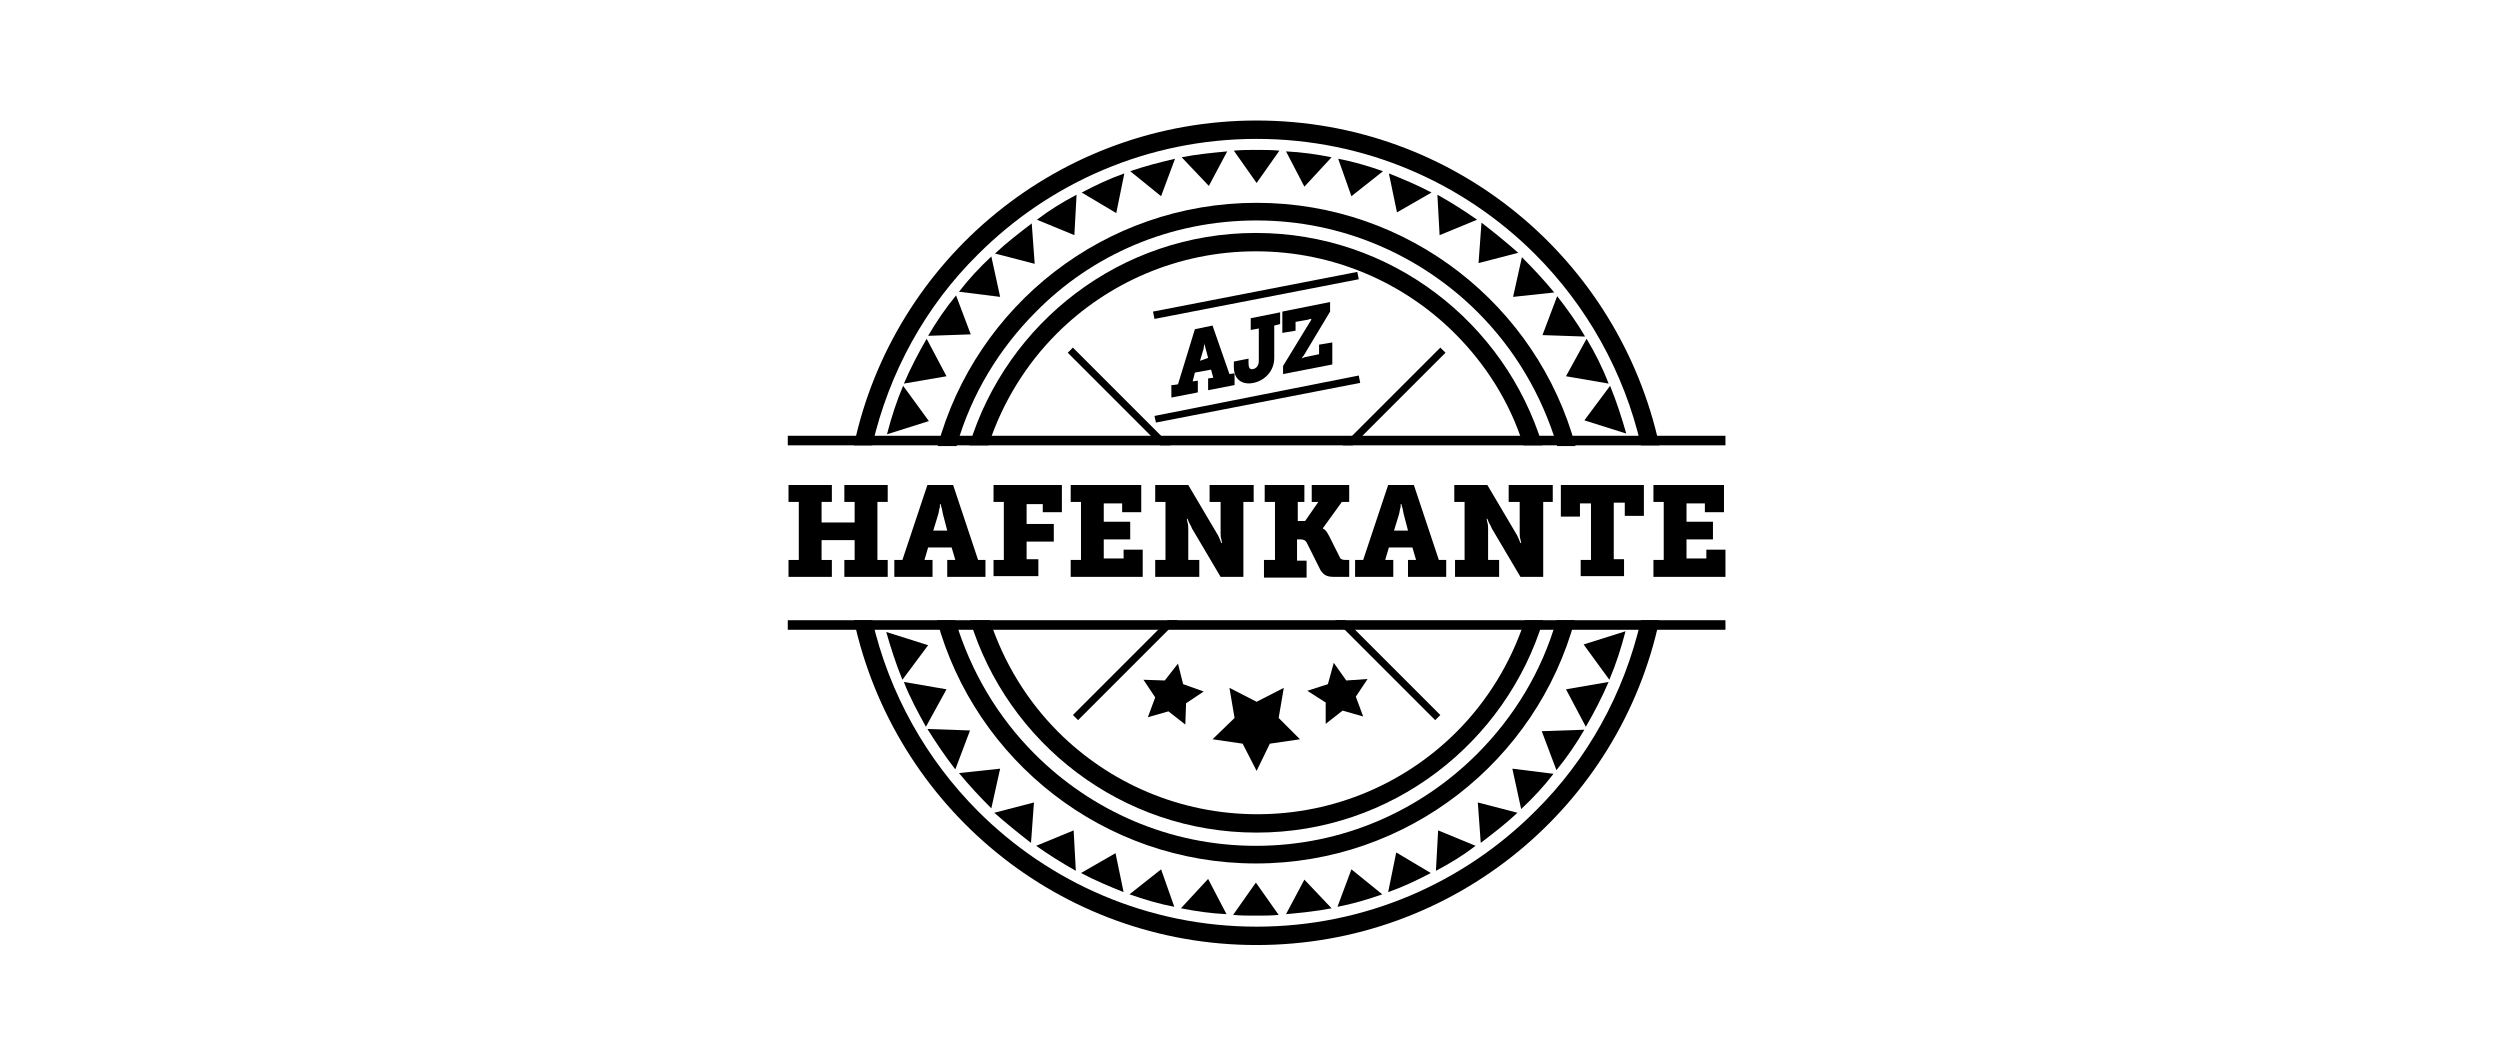 <?xml version="1.0" encoding="utf-8"?>
<!-- Generator: Adobe Illustrator 25.2.2, SVG Export Plug-In . SVG Version: 6.00 Build 0)  -->
<svg version="1.1" id="Ebene_1" xmlns="http://www.w3.org/2000/svg" xmlns:xlink="http://www.w3.org/1999/xlink" x="0px" y="0px"
	 viewBox="0 0 340.2 144.6" style="enable-background:new 0 0 340.2 144.6;" xml:space="preserve">
<style type="text/css">
	.st0{fill:#FFFFFF;}
</style>
<rect class="st0" width="340.2" height="144.6"/>
<g>
	<g>
		<path d="M107.3,76.2h1.4v-7.9h-1.4V66h5.9v2.3h-1.4v2.8h4.5v-2.8h-1.4V66h5.9v2.3h-1.4v7.9h1.4v2.3h-5.9v-2.3h1.4v-2.7h-4.5v2.7
			h1.4v2.3h-5.9V76.2z"/>
		<path d="M121.8,76.2h1l3.4-10.2h3.5l3.4,10.2h1v2.3h-5.2v-2.3h1.1l-0.5-1.7h-3.2l-0.5,1.7h1.1v2.3h-5.2V76.2z M128.9,72.2
			l-0.6-2.3c-0.1-0.4-0.1-0.7-0.2-0.9l-0.1-0.4h-0.1c0,0.1,0,0.2,0,0.4c-0.1,0.2-0.1,0.5-0.2,0.9l-0.7,2.3H128.9z"/>
		<path d="M135.2,76.2h1.4v-7.9h-1.4V66h9.3v3.7h-2.6v-1.1h-2.2v2.7h3.7v2.4h-3.7v2.4h1.6v2.3h-6.1V76.2z"/>
		<path d="M145.7,76.2h1.4v-7.9h-1.4V66h9.6v3.7h-2.6v-1.2h-2.5V71h3.6v2.4h-3.6V76h2.7v-1.2h2.6v3.7h-9.8V76.2z"/>
		<path d="M157.2,76.2h1.4v-7.9h-1.4V66h4.5l3.9,6.6c0.2,0.3,0.3,0.6,0.4,0.8l0.2,0.5h0.1l-0.1-0.5c-0.1-0.3-0.1-0.6-0.1-0.9v-4.2
			h-1.5V66h6v2.3h-1.4v10.2h-3.1l-3.9-6.6c-0.1-0.3-0.3-0.6-0.4-0.8l-0.2-0.5h-0.1l0.1,0.5c0.1,0.3,0.1,0.6,0.1,0.9v4.2h1.5v2.3h-6
			V76.2z"/>
		<path d="M172.1,76.2h1.4v-7.9h-1.4V66h5.4v2.3h-0.9v2.6h1l1.8-2.6h-0.9V66h5.1v2.3h-1l-2.6,3.6v0c0.1,0.1,0.2,0.1,0.3,0.2
			c0.2,0.2,0.4,0.5,0.6,0.9l1.4,2.8c0.1,0.3,0.4,0.4,0.8,0.4h0.5v2.3h-2.1c-1,0-1.4-0.3-1.8-0.9l-1.9-3.8c-0.2-0.3-0.4-0.4-0.9-0.4
			h-0.4v2.9h1.3v2.3h-5.8V76.2z"/>
		<path d="M184.5,76.2h1l3.4-10.2h3.5l3.4,10.2h1v2.3h-5.2v-2.3h1.1l-0.5-1.7h-3.2l-0.5,1.7h1.1v2.3h-5.2V76.2z M191.6,72.2
			l-0.6-2.3c-0.1-0.4-0.1-0.7-0.2-0.9l-0.1-0.4h-0.1c0,0.1,0,0.2,0,0.4c-0.1,0.2-0.1,0.5-0.2,0.9l-0.7,2.3H191.6z"/>
		<path d="M197.9,76.2h1.4v-7.9h-1.4V66h4.5l3.9,6.6c0.2,0.3,0.3,0.6,0.4,0.8l0.2,0.5h0.1l-0.1-0.5c-0.1-0.3-0.1-0.6-0.1-0.9v-4.2
			h-1.5V66h6v2.3H210v10.2h-3.1l-3.9-6.6c-0.1-0.3-0.3-0.6-0.4-0.8l-0.2-0.5h-0.1l0.1,0.5c0.1,0.3,0.1,0.6,0.1,0.9v4.2h1.5v2.3h-6
			V76.2z"/>
		<path d="M215.1,76.2h1.4v-7.7H215v1.8h-2.6V66h11.3v4.2h-2.6v-1.8h-1.5v7.7h1.4v2.3h-5.9V76.2z"/>
		<path d="M225,76.2h1.4v-7.9H225V66h9.6v3.7h-2.6v-1.2h-2.5V71h3.6v2.4h-3.6V76h2.7v-1.2h2.6v3.7H225V76.2z"/>
	</g>
	<g>
		<path d="M201.6,30.3l-0.4,5.5l5.4-1.4C205,33,203.3,31.6,201.6,30.3z"/>
		<path d="M201,29.9c-1.7-1.2-3.6-2.4-5.4-3.4l0.3,5.5L201,29.9z"/>
		<path d="M194.8,26.2c-1.9-1-3.8-1.8-5.8-2.6l1.1,5.3L194.8,26.2z"/>
		<path d="M188.2,23.3c-2-0.7-4-1.3-6.1-1.7l1.8,5.1L188.2,23.3z"/>
		<path d="M171,24.9l3.1-4.4c-1-0.1-2.1-0.1-3.1-0.1c-1,0-2.1,0-3.1,0.1L171,24.9z"/>
		<path d="M181.2,21.4c-2-0.4-4.1-0.7-6.2-0.8l2.5,4.8L181.2,21.4z"/>
		<path d="M209.9,45.6l5.8,0.2c-1.1-1.9-2.4-3.7-3.8-5.5L209.9,45.6z"/>
		<path d="M219.1,52.5l-3.5,4.7l5.7,1.8C220.7,56.9,220,54.7,219.1,52.5z"/>
		<path d="M205.9,40.4l5.6-0.6c-1.4-1.7-2.9-3.3-4.4-4.8L205.9,40.4z"/>
		<path d="M215.9,46.1l-2.8,5.1l5.8,1C218.1,50.1,217.1,48.1,215.9,46.1z"/>
		<path d="M136.1,40.4l-1.2-5.5c-1.6,1.5-3.1,3.1-4.4,4.8L136.1,40.4z"/>
		<path d="M126.1,46.1c-1.1,1.9-2.2,4-3.1,6.1l5.8-1L126.1,46.1z"/>
		<path d="M130.1,40.2c-1.4,1.7-2.7,3.6-3.8,5.5l5.8-0.2L130.1,40.2z"/>
		<path d="M140.8,35.9l-0.4-5.5c-1.7,1.3-3.4,2.6-5,4.1L140.8,35.9z"/>
		<path d="M159.9,21.6c-2.1,0.5-4.1,1-6.1,1.7l4.2,3.4L159.9,21.6z"/>
		<path d="M167,20.6c-2.1,0.2-4.2,0.4-6.2,0.8l3.7,3.9L167,20.6z"/>
		<path d="M153,23.6c-2,0.7-3.9,1.6-5.8,2.6l4.7,2.8L153,23.6z"/>
		<path d="M146.5,26.5c-1.9,1-3.7,2.1-5.4,3.4l5.1,2.1L146.5,26.5z"/>
		<path d="M122.9,52.5c-0.9,2.1-1.6,4.3-2.2,6.6l5.7-1.8L122.9,52.5z"/>
		<path d="M140.3,114.7l0.4-5.5l-5.4,1.4C136.9,112,138.6,113.4,140.3,114.7z"/>
		<path d="M141,115.1c1.7,1.2,3.6,2.4,5.4,3.4l-0.3-5.5L141,115.1z"/>
		<path d="M147.1,118.8c1.9,1,3.8,1.8,5.8,2.6l-1.1-5.3L147.1,118.8z"/>
		<path d="M153.7,121.7c2,0.7,4,1.3,6.1,1.7l-1.8-5.1L153.7,121.7z"/>
		<path d="M170.9,120.1l-3.1,4.4c1,0.1,2.1,0.1,3.1,0.1c1,0,2.1,0,3.1-0.1L170.9,120.1z"/>
		<path d="M160.7,123.6c2,0.4,4.1,0.7,6.2,0.8l-2.5-4.8L160.7,123.6z"/>
		<path d="M132,99.4l-5.8-0.2c1.2,1.9,2.4,3.7,3.8,5.5L132,99.4z"/>
		<path d="M122.8,92.5l3.5-4.7l-5.7-1.8C121.2,88.1,121.9,90.3,122.8,92.5z"/>
		<path d="M136.1,104.6l-5.6,0.6c1.4,1.7,2.9,3.3,4.4,4.8L136.1,104.6z"/>
		<path d="M126,98.9l2.8-5.1l-5.8-1C123.8,94.9,124.9,96.9,126,98.9z"/>
		<path d="M205.8,104.6l1.2,5.5c1.6-1.5,3.1-3.1,4.4-4.8L205.8,104.6z"/>
		<path d="M215.8,98.9c1.1-1.9,2.2-4,3.1-6.1l-5.8,1L215.8,98.9z"/>
		<path d="M211.8,104.8c1.4-1.7,2.7-3.6,3.8-5.5l-5.8,0.2L211.8,104.8z"/>
		<path d="M201.1,109.2l0.4,5.5c1.7-1.3,3.4-2.6,5-4.1L201.1,109.2z"/>
		<path d="M182,123.4c2.1-0.4,4.1-1,6.1-1.7l-4.2-3.4L182,123.4z"/>
		<path d="M175,124.4c2.1-0.2,4.2-0.4,6.2-0.8l-3.7-3.9L175,124.4z"/>
		<path d="M188.9,121.4c2-0.7,3.9-1.6,5.8-2.6l-4.7-2.8L188.9,121.4z"/>
		<path d="M195.4,118.5c1.9-1,3.7-2.1,5.4-3.4l-5.1-2.1L195.4,118.5z"/>
		<path d="M219,92.5c0.9-2.1,1.6-4.3,2.2-6.6l-5.7,1.8L219,92.5z"/>
	</g>
	<g>
		<polygon points="159.3,60.6 146,47.3 145.3,48 157.9,60.6 		"/>
		<polygon points="181.7,84.4 195.3,98 196,97.3 183.1,84.4 		"/>
	</g>
	<g>
		<path d="M134.5,60.6c1.9-5.8,5.1-11,9.3-15.2c6.9-6.9,16.5-11.2,27.1-11.2c10.6,0,20.2,4.3,27.1,11.2c4.2,4.2,7.5,9.4,9.3,15.2
			h2.6c-5.1-16.7-20.6-28.9-39-28.9c-18.4,0-33.9,12.2-39,28.9H134.5z"/>
		<path d="M207.5,84.4c-1.9,5.8-5.1,11-9.3,15.2c-6.9,6.9-16.5,11.2-27.1,11.2c-10.6,0-20.2-4.3-27.1-11.2
			c-4.2-4.2-7.4-9.4-9.3-15.2H132c5.1,16.7,20.6,28.9,39,28.9c18.4,0,33.9-12.2,39-28.9H207.5z"/>
	</g>
	<g>
		<polygon points="184.1,60.6 196.7,48 196,47.3 182.7,60.6 		"/>
		<polygon points="158.9,84.4 146,97.3 146.7,98 160.3,84.4 		"/>
	</g>
	<g>
		<path d="M130.2,60.6c2-7,5.8-13.2,10.8-18.2C148.6,34.7,159.2,30,171,30c11.7,0,22.4,4.8,30.1,12.5c5,5,8.7,11.2,10.8,18.2h2.5
			c-5.2-19.1-22.7-33.1-43.4-33.1c-20.7,0-38.2,14-43.4,33.1H130.2z"/>
		<path d="M211.8,84.4c-2,7-5.8,13.2-10.8,18.2c-7.7,7.7-18.3,12.5-30.1,12.5c-11.8,0-22.4-4.8-30.1-12.5c-5-5-8.7-11.2-10.8-18.2
			h-2.5c5.2,19.1,22.7,33.1,43.4,33.1c20.7,0,38.2-14,43.4-33.1H211.8z"/>
	</g>
	<g>
		<path d="M118.7,60.6c2.3-10,7.3-19,14.4-26c9.7-9.7,23.1-15.7,37.9-15.7c14.8,0,28.2,6,37.9,15.7c7,7,12.1,16,14.4,26h2.5
			c-5.5-25.3-27.9-44.2-54.8-44.2c-26.9,0-49.4,18.9-54.8,44.2H118.7z"/>
		<path d="M223.3,84.4c-2.3,10-7.3,19-14.4,26c-9.7,9.7-23.1,15.7-37.9,15.7c-14.8,0-28.2-6-37.9-15.7c-7-7-12.1-16-14.4-26h-2.5
			c5.5,25.3,27.9,44.2,54.8,44.2c26.9,0,49.4-18.9,54.8-44.2H223.3z"/>
	</g>
	<polyline points="107.2,60.6 234.8,60.6 234.8,59.3 107.2,59.3 	"/>
	<polyline points="107.2,85.7 234.8,85.7 234.8,84.4 107.2,84.4 	"/>
	<polygon points="171,95.5 174.7,93.6 174,97.7 176.9,100.6 172.8,101.2 171,104.9 169.1,101.2 165,100.6 168,97.7 167.3,93.6 	"/>
	<polygon points="158.5,92.6 160.3,90.3 161,93.1 163.8,94.1 161.4,95.7 161.3,98.6 159,96.8 156.2,97.6 157.2,94.9 155.6,92.5 	"/>
	<polygon points="183.2,92.6 186.1,92.4 184.5,94.8 185.5,97.5 182.7,96.7 180.4,98.5 180.4,95.6 177.9,94 180.7,93.1 181.5,90.2 	
		"/>
	<g>
		<path d="M159.6,52.4l0.7-0.1l2.3-7.5l2.4-0.5l2.3,6.6l0.7-0.1v1.6l-3.6,0.7v-1.6l0.7-0.1l-0.3-1.1l-2.2,0.4l-0.3,1.2l0.7-0.1v1.6
			l-3.6,0.7V52.4z M164.4,48.7l-0.4-1.5c-0.1-0.3-0.1-0.5-0.1-0.6l0-0.2l0,0c0,0.1,0,0.2,0,0.3c0,0.2-0.1,0.4-0.1,0.7l-0.5,1.7
			L164.4,48.7z"/>
	</g>
	<g>
		<path d="M167.9,49.2l2-0.4v0.6c0,0.5,0.1,1,0.7,0.8c0.4-0.1,0.7-0.5,0.7-1.1v-4.4l-1.1,0.2v-1.6l4-0.8v1.6l-0.8,0.2v4.4
			c0,1.9-1.4,3.1-2.8,3.4c-1.4,0.3-2.7-0.3-2.7-2.2V49.2z"/>
	</g>
	<g>
		<path d="M174.6,49.8l3.6-5.9c0.1-0.1,0.2-0.3,0.2-0.4l0.1-0.1v0c-0.1,0-0.1,0-0.2,0c-0.1,0-0.2,0.1-0.3,0.1l-1.7,0.3V45l-1.8,0.3
			v-2.9l6.5-1.3v1.3l-3.6,6c-0.1,0.1-0.2,0.2-0.2,0.3l-0.1,0.1v0l0.2-0.1c0.1,0,0.2-0.1,0.3-0.1l1.9-0.4v-1.3l1.8-0.3v3l-6.7,1.3
			V49.8z"/>
	</g>
	<g>
		<polyline points="157.1,43.4 184.9,38 184.7,37 156.9,42.4 		"/>
		<polyline points="157.3,57.5 185.1,52.1 184.9,51.1 157.1,56.6 		"/>
	</g>
</g>
</svg>
